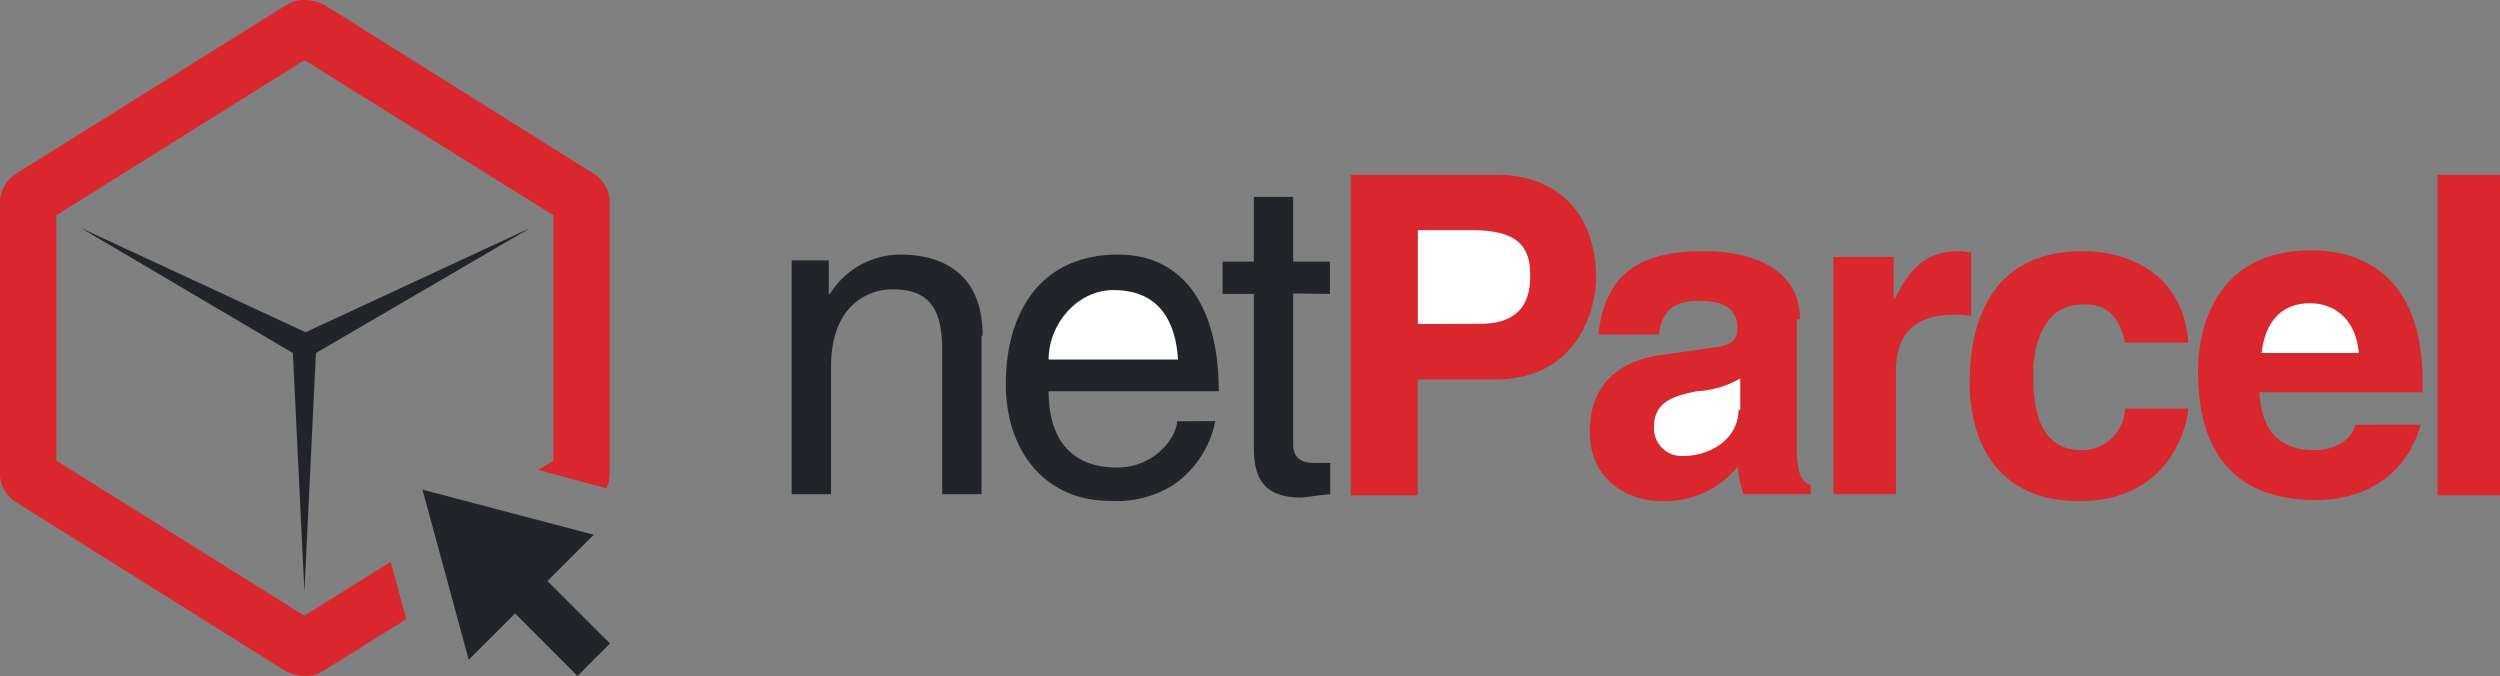 <svg xmlns="http://www.w3.org/2000/svg" viewBox="0 0 231.85 62.69"><rect x="0" y="0" width="231.85" height="62.69" fill="#808080" stroke="none"/><defs><style>.cls-1{fill:#212529;}.cls-2{fill:#fff;}.cls-3{fill:#d9272d;}</style></defs><g id="Layer_4" data-name="Layer 4"><polygon class="cls-1" points="29.3 32.74 28.23 54.85 27.16 32.74 7.51 21.15 28.34 30.81 49.16 21.15 29.3 32.74"/><polygon class="cls-1" points="39.18 45.41 43.47 61.18 47.77 56.89 53.56 62.69 55.06 61.18 56.57 59.68 50.77 53.88 55.06 49.59 39.18 45.41"/><path class="cls-1" d="M125.2,149.79c0-6.12-4.18-7.52-7.62-7.52a7.69,7.69,0,0,0-6.54,3.65h-.11v-3.11h-3.44v21.68h3.65V152.68c0-5.9,3.65-7.19,5.69-7.19,3.54,0,4.62,1.93,4.62,5.69v13.31h3.65v-14.7Z" transform="translate(-34.07 -118.66)"/><path class="cls-1" d="M143.24,157.73c-.11,1.61-2.15,4.29-5.58,4.29-4.19,0-6.34-2.57-6.34-7.08H147.1c0-7.62-3.11-12.67-9.34-12.67-7.19,0-10.41,5.37-10.41,12,0,6.23,3.65,10.84,9.66,10.84a9.8,9.8,0,0,0,5.91-1.5,9.43,9.43,0,0,0,3.86-5.9Z" transform="translate(-34.07 -118.66)"/><path class="cls-2" d="M131.32,152c0-3.33,2.69-6.44,6-6.44,4.4,0,5.8,3.11,6,6.44Z" transform="translate(-34.07 -118.66)"/><path class="cls-1" d="M157.41,145.92v-3H154v-6h-3.65v6h-2.9v3h2.9V160.2c0,2.57.75,4.61,4.4,4.61.32,0,1.4-.21,2.69-.32v-2.9h-1.29c-.75,0-2.15,0-2.15-1.71v-14Z" transform="translate(-34.07 -118.66)"/><path class="cls-3" d="M71.75,176.08,64,180.91a2.87,2.87,0,0,1-1.72.43,4.36,4.36,0,0,1-1.71-.43l-25-15.67a3.15,3.15,0,0,1-1.51-2.68V137.44a3.3,3.3,0,0,1,1.51-2.68l25.11-15.67a3.11,3.11,0,0,1,1.72-.43,4.45,4.45,0,0,1,1.72.43l25,15.67a3.14,3.14,0,0,1,1.5,2.68v25.12a3,3,0,0,1-.32,1.39L84,162.24l1.39-.86V138.62L62.3,124.24l-23,14.38v22.76l23,14.38,8-5Z" transform="translate(-34.07 -118.66)"/><path class="cls-3" d="M165.56,153.86h7.09c7.94,0,9.44-6.76,9.44-9.44,0-5.8-3.43-9.55-9.23-9.55H159.34V164.6h6.22Z" transform="translate(-34.07 -118.66)"/><path class="cls-2" d="M165.56,148.71V140h4.94c3.87,0,5.48,1.18,5.48,4.08,0,1.28,0,4.61-4.62,4.61Z" transform="translate(-34.07 -118.66)"/><path class="cls-3" d="M201,148.28c0-5.36-5.69-6.33-8.81-6.33-4.5,0-9.23,1-9.87,7.73h5.58c.22-1.29.64-3.11,3.54-3.11,1.51,0,3.76.1,3.76,2.57,0,1.29-1.07,1.61-2,1.72l-5.26.75c-3.65.54-6.44,2.68-6.44,7.08s3.44,6.44,6.66,6.44a8.66,8.66,0,0,0,7.08-3.22,8.25,8.25,0,0,0,.54,2.58H202v-.86c-.75-.21-1.29-.86-1.29-3.43V148.28Z" transform="translate(-34.07 -118.66)"/><path class="cls-2" d="M195.3,156.66c0,2.68-2.58,4.29-5.15,4.29a2.57,2.57,0,0,1-2.69-2.68c0-2.37,1.83-2.9,4-3.33a8.91,8.91,0,0,0,4-1.18v2.9Z" transform="translate(-34.07 -118.66)"/><path class="cls-3" d="M204.1,164.49h5.8V153.11c0-2.47.85-5.26,5.36-5.26a7.41,7.41,0,0,1,1.61.11v-5.9c-.32,0-.75-.11-1.07-.11-3.54,0-4.83,2.15-6,4.4h-.11v-3.86H204.1v22Z" transform="translate(-34.07 -118.66)"/><path class="cls-3" d="M231.15,156.55a4,4,0,0,1-4,3.86c-4.4,0-4.51-4.72-4.51-7.19,0-2.68,1-6.33,4.61-6.33h.33c2.47,0,3.32,2.14,3.54,3.54h5.9c-.53-6.87-6.22-8.48-9.77-8.48-7.4,0-10.51,5-10.51,12.24,0,4.61,1.93,10.94,10.19,10.94,8,0,9.88-6.33,10.09-8.58Z" transform="translate(-34.07 -118.66)"/><path class="cls-3" d="M252.51,158.05c-.43,1.61-2.15,2.36-3.76,2.36-4.72,0-5-3.75-5.15-5.37h15.14V154c0-10.09-6-12.13-10.31-12.13-9.66,0-10.52,8.48-10.52,11.17,0,9,4.72,12,11,12,3.76,0,8.16-1.72,9.66-7Z" transform="translate(-34.07 -118.66)"/><path class="cls-2" d="M243.81,151.4c.33-2.9,1.83-4.62,4.51-4.62,1.83,0,4.19,1.07,4.51,4.62Z" transform="translate(-34.07 -118.66)"/><rect class="cls-3" x="226.06" y="16.21" width="5.8" height="29.73"/></g></svg>